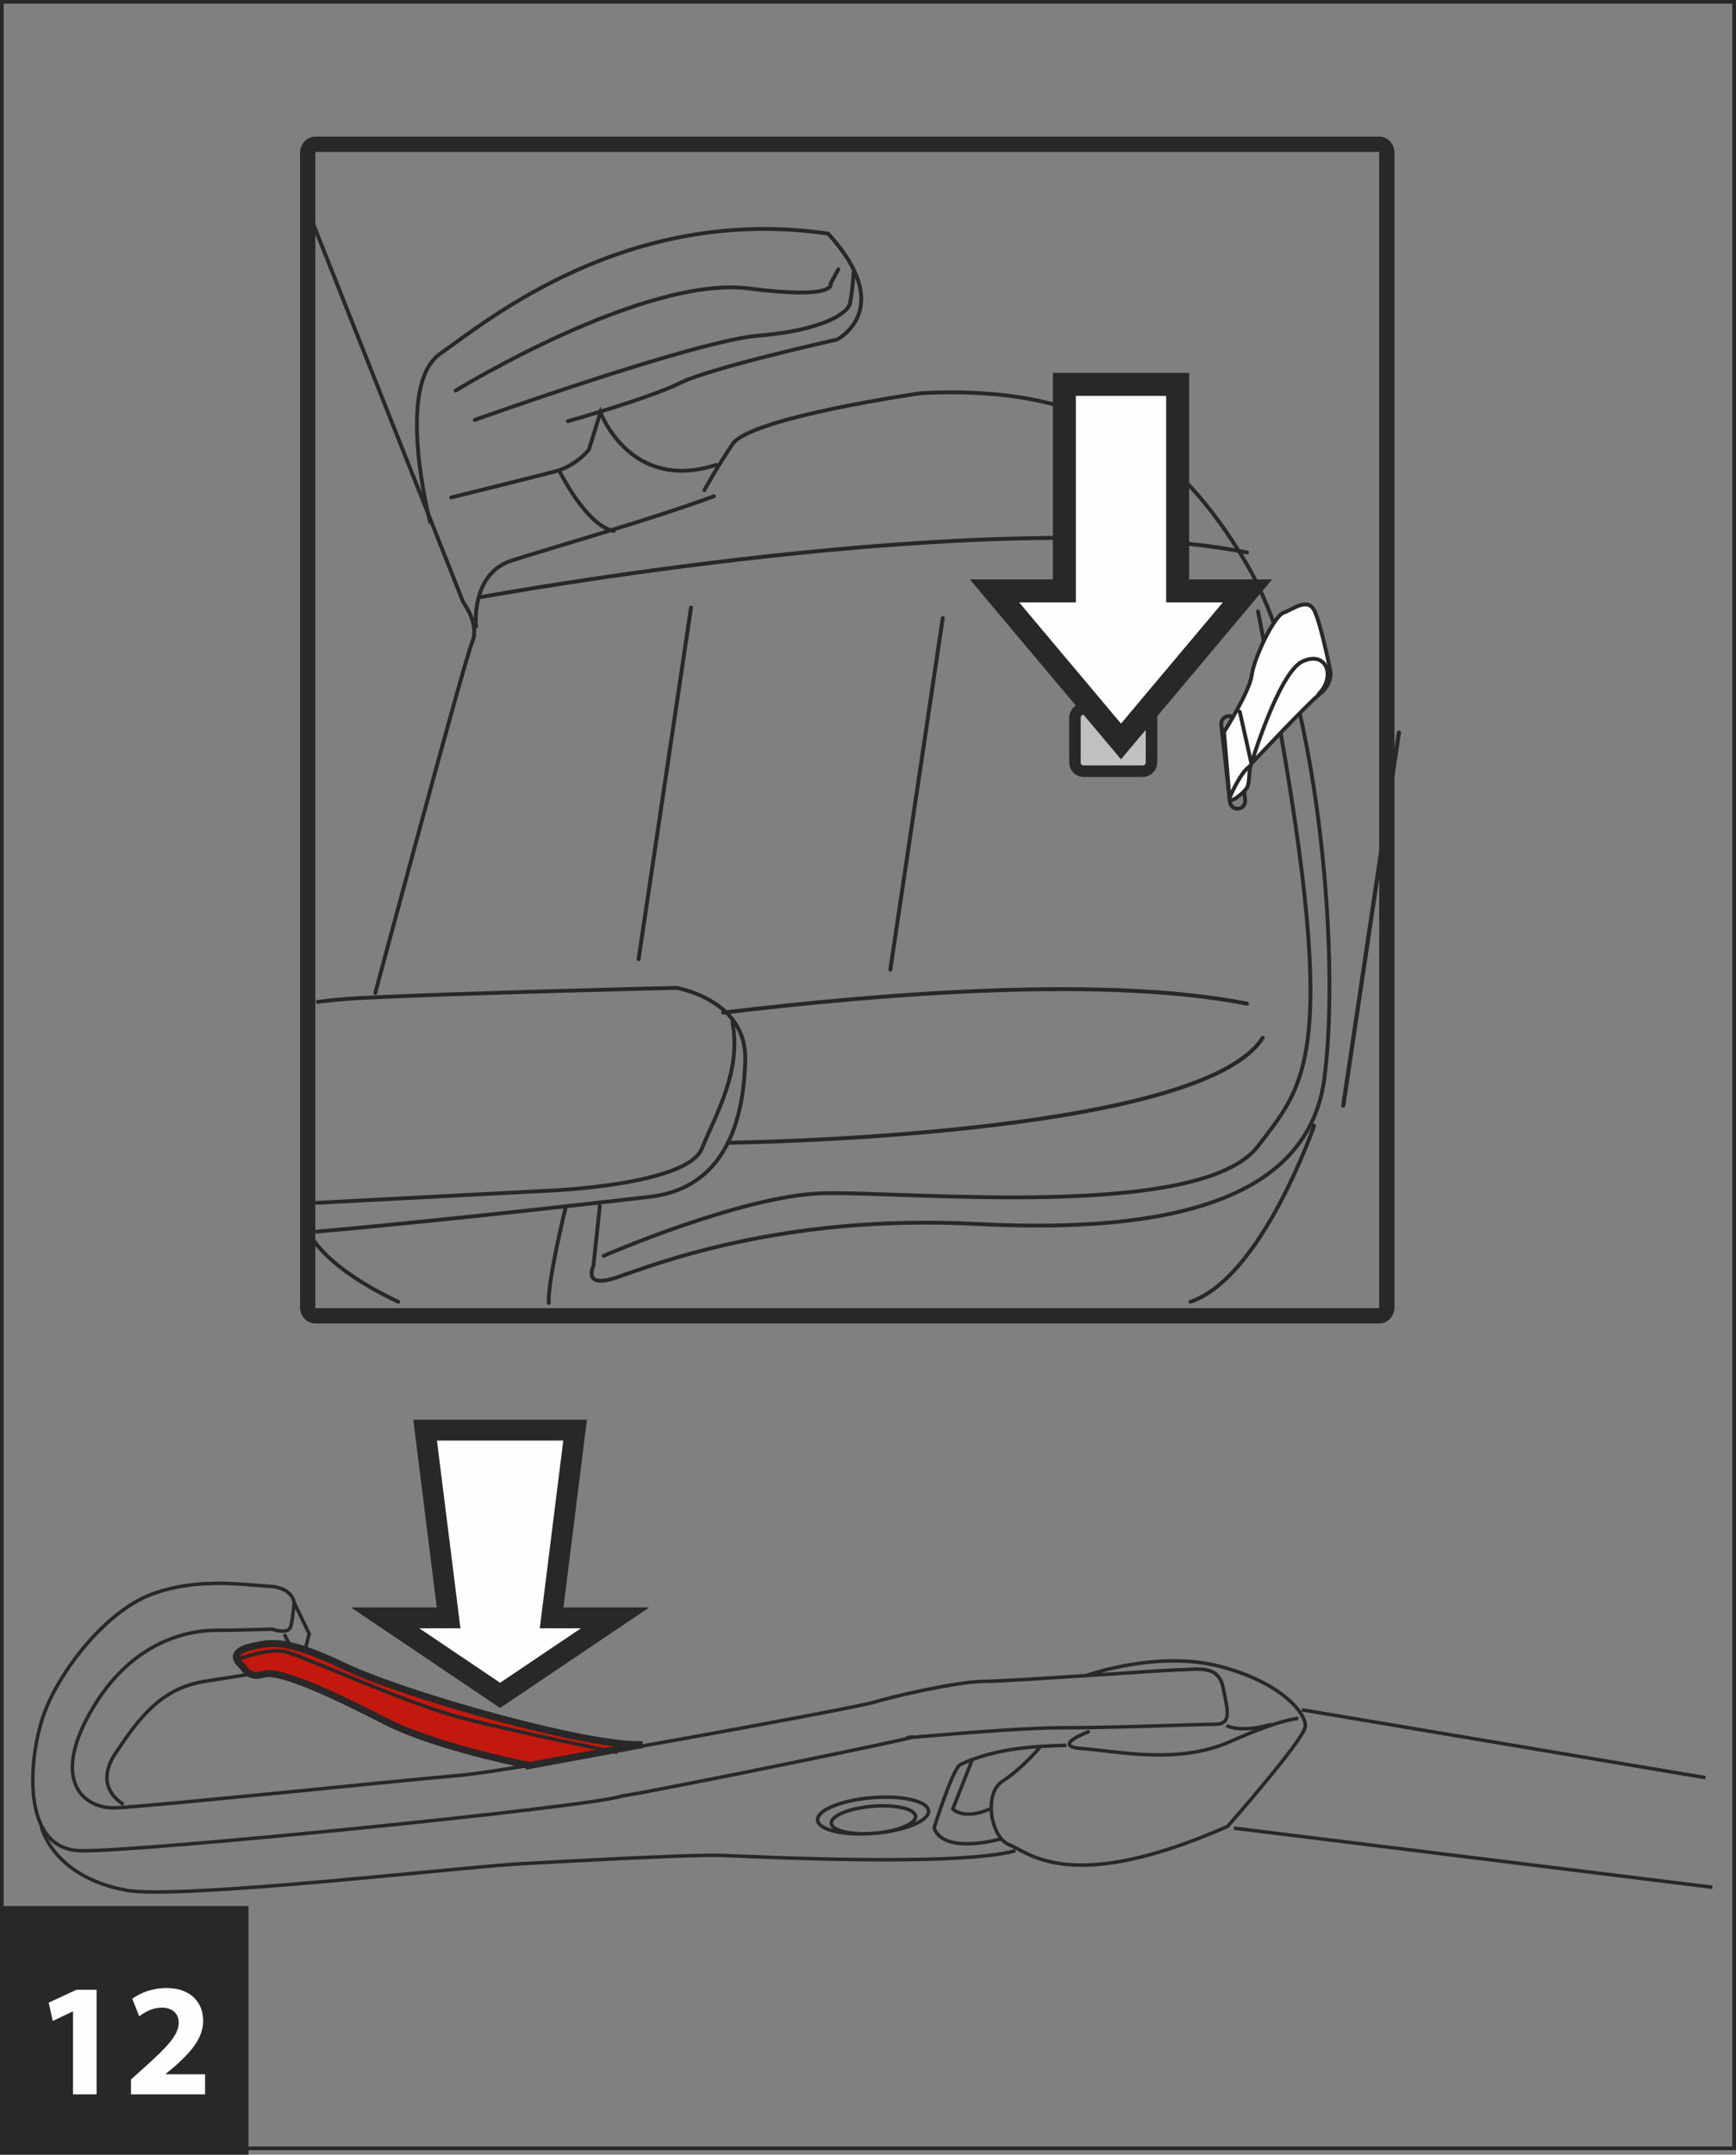 <?xml version="1.0" encoding="UTF-8"?>
<!DOCTYPE svg PUBLIC "-//W3C//DTD SVG 1.1//EN" "http://www.w3.org/Graphics/SVG/1.1/DTD/svg11.dtd">
<!-- Creator: CorelDRAW 2017 -->
<svg xmlns="http://www.w3.org/2000/svg" xml:space="preserve" width="41.915mm" height="52mm" version="1.1" style="shape-rendering:geometricPrecision; text-rendering:geometricPrecision; image-rendering:optimizeQuality; fill-rule:evenodd; clip-rule:evenodd"
viewBox="0 0 52226.29 64791.91"
 xmlns:xlink="http://www.w3.org/1999/xlink">
 <rect x="0" y="0" width="52226.29" height="64791.91" fill="#808080" stroke="none"/>
 <defs>
  <style type="text/css">
   <![CDATA[
    .str1 {stroke:#292728;stroke-width:104.66;stroke-miterlimit:4}
    .str0 {stroke:#292728;stroke-width:109.9;stroke-miterlimit:4}
    .str2 {stroke:#292728;stroke-width:209.2;stroke-miterlimit:4}
    .str6 {stroke:#292728;stroke-width:460.64;stroke-linecap:round;stroke-miterlimit:4}
    .str4 {stroke:#292728;stroke-width:115.13;stroke-linecap:round;stroke-miterlimit:4}
    .str9 {stroke:#292728;stroke-width:691.03;stroke-linecap:round;stroke-miterlimit:4}
    .str3 {stroke:#292728;stroke-width:628.11;stroke-linecap:round;stroke-miterlimit:4}
    .str8 {stroke:#292728;stroke-width:118.25;stroke-linecap:round;stroke-miterlimit:4}
    .str5 {stroke:#292728;stroke-width:345.51;stroke-linecap:round;stroke-miterlimit:4}
    .str7 {stroke:#292728;stroke-width:125.72;stroke-linecap:round;stroke-miterlimit:4}
    .fil0 {fill:none;fill-rule:nonzero}
    .fil2 {fill:#FEFEFE;fill-rule:nonzero}
    .fil4 {fill:#BEC0C2;fill-rule:nonzero}
    .fil1 {fill:#292728;fill-rule:nonzero}
    .fil3 {fill:#C3180E;fill-rule:nonzero}
   ]]>
  </style>
 </defs>
 <g id="Слой_x0020_1">
  <polygon class="fil0 str0" points="54.95,64602.02 52171.34,64602.02 52171.34,54.95 54.95,54.95 "/>
  <polygon class="fil1" points="0.12,64791.91 7476.1,64791.91 7476.1,57315.93 0.12,57315.93 "/>
  <path class="fil2" d="M2196.19 62977.36l709.97 0 0 -3142.78 -608.54 0 -831.95 386.51 120.61 550.98 600.32 -285.08 9.59 0 0 2490.37zm3973.36 0l0 -604.43 -1184.19 0 0 -9.59 290.57 -241.22c453.67,-407.07 836.06,-827.84 836.06,-1354.15 0,-570.17 -391.99,-986.83 -1101.96,-986.83 -426.26,0 -793.57,145.28 -1030.69,323.46l208.33 527.68c164.47,-126.09 401.58,-260.41 671.59,-260.41 363.21,0 518.09,202.85 518.09,459.15 -9.59,367.32 -344.02,719.56 -1029.32,1333.59l-407.07 367.32 0 445.44 2228.59 0z"/>
  <path class="fil0 str1" d="M27408.17 52234.39c802.17,-104.66 -7396.11,1570.08 -8721.72,1779.28 -872.07,313.87 -14443.58,1674.74 -16257.63,1639.61 -1814.42,-35.14 -1570.08,-2790.78 -1116.41,-4082.26 453.54,-1290.98 1849.18,-3104.52 3244.32,-3627.59 1395.64,-523.57 2791.28,-279.98 3523.93,-244.84 732.4,35.14 767.53,488.31 767.53,488.31 0,0 -35.14,488.8 -104.66,732.77 -69.9,244.34 -558.21,70.27 -558.21,70.27 0,0 -1151.67,35.26 -1675.12,35.26 -523.07,0 -2372.38,104.54 -3698.12,2302.35 -1325.61,2197.31 -313.74,3069.51 662.87,3034.75 977.23,-34.76 8722.22,-836.94 10361.83,-976.74 1639.48,-139.8 11896.64,-2023.75 12454.85,-2197.81 558.33,-174.07 2546.82,-628.11 3314.35,-628.11 767.04,0 5512.04,-349 5930.94,-349 418.41,0 1116.91,-174.07 1255.84,523.57 139.8,697.51 278.6,1116.41 -244.46,1116.41 -523.44,0 -2930.46,104.66 -4605.2,104.66 -1674.74,0 -5337.1,383.27 -4534.93,279.1m-26165.66 2686.12c0,0 313.87,1500.18 2546.82,1919.08 1613.19,302.53 10710.7,-767.91 12036.44,-802.55 0,0 4849.17,-278.73 5861.04,-243.97 1011.5,34.64 7081.74,348.51 8861.15,-139.8m-21699.77 -7466.38l453.17 942.85 -104.66 418.53m22886.2 2930.08c-244.46,34.76 -1918.34,-34.76 -3209.69,593.34 -244.46,209.33 -767.53,1883.95 -767.53,1883.95 0,0 104.66,802.3 1988.61,348.63m-837.31 -2407.01l-592.97 1499.81c0,0 314.24,349.38 1116.41,0m2999.98 -2337.24c0,0 -1221.08,453.29 -209.58,523.07 1012.25,69.9 2861.06,488.8 4431.13,-209.2 1570.08,-698.01 2058.01,-698.01 2058.01,-698.01m-6384.11 -1290.1c0,0 2128.29,-767.91 4012.23,-279.6 1883.95,488.8 2616.34,1430.78 2581.08,1814.54 -34.26,383.27 -2336.62,2999.98 -2336.62,2999.98 -4745.13,2093.15 -6000.97,767.91 -6559.55,558.21 -557.83,-209.2 -802.3,-1534.94 -209.33,-1919.08 593.47,-383.27 1117.04,-1011.37 1117.04,-1011.37m5616.58 -662.87c0,0 383.39,244.34 1360.5,-34.76m-34538.88 2407.01c0,0 -941.97,-488.31 -244.34,-1534.94 698.01,-1047.01 1360.38,-1953.35 2686.62,-2163.05l1325.61 -209.2"/>
  <path class="fil3" d="M15930.18 53088.89c0,0 -2825.92,-549.48 -4343.29,-1334.09 -1517.75,-785.1 -3166.2,-1544.16 -3637.31,-1413.21 -470.86,130.58 -523.07,-104.66 -732.4,-313.87 -209.58,-209.2 -130.95,-418.9 392.11,-523.44 523.57,-104.66 941.97,-261.66 2747.67,601.69 1805.32,863.72 7352.5,2433.43 8975.03,2354.68l-3401.82 628.23z"/>
  <path class="fil0 str2" d="M15930.18 53088.89c0,0 -2825.92,-549.48 -4343.29,-1334.09 -1517.75,-785.1 -3166.2,-1544.16 -3637.31,-1413.21 -470.86,130.58 -523.07,-104.66 -732.4,-313.87 -209.58,-209.2 -130.95,-418.9 392.11,-523.44 523.57,-104.66 941.97,-261.66 2747.67,601.69 1805.32,863.72 7352.5,2433.43 8975.03,2354.68l-3401.82 628.23z"/>
  <path class="fil0 str1" d="M7164.73 49896.65c0,0 863.23,-339.78 1386.79,-235.12 523.07,104.54 3611.02,1543.29 5311.68,1988.48 1700.66,444.45 4709.86,1046.64 4709.86,1046.64m-10021.54 -3558.69l156.87 314.36m18835.59 5163.41c-19.81,-224.15 -601.69,-358.22 -1301.57,-299.29 -699.75,58.44 -1251.85,287.95 -1232.91,512.48 18.94,223.78 601.32,358.22 1301.07,299.41 699.38,-58.94 1252.35,-288.32 1233.41,-512.6zm390.74 -162.1c-25.42,-295.05 -792.45,-471.73 -1714.24,-394.73 -921.29,77.38 -1648.33,379.78 -1623.78,675.08 25.17,294.93 792.58,471.73 1713.87,394.36 921.79,-77.38 1648.83,-379.41 1624.16,-674.71zm11230.78 -3039.11l12141.11 2040.82m-14181.92 1517.37l14391.13 1779.28"/>
  <polygon class="fil2" points="12789.52,43004.05 13495.88,48650.66 11586.89,48650.66 15045.4,50980.79 18504.28,48650.66 16594.8,48650.66 17301.65,43004.05 "/>
  <polygon class="fil0 str3" points="12789.52,43004.05 13495.88,48650.66 11586.89,48650.66 15045.4,50980.79 18504.28,48650.66 16594.8,48650.66 17301.65,43004.05 "/>
  <path class="fil0 str4" d="M9561.15 30127.68c406.57,-52.71 831.7,-93.08 1268.55,-115.5 2993.01,-153.88 9517.41,-306.89 9517.41,-306.89 0,0 2110.22,345.51 2072.46,2149.09 -39.12,1803.45 -575.77,3914.17 -2955.13,4144.06 0,0 -5711.64,666.48 -9937.19,1036.92m3.99 -865.84l6939.82 -362.71c0,0 4182.81,-153.76 4643.45,-1265.93 460.27,-1113.42 1189.43,-2341.1 920.92,-3799.54m-12664.18 6447.03c0,0 422.02,920.92 2609.61,1957.33m5027.72 -2801.75c0,0 -538.02,2187.22 -499.27,2840.5m1535.32 -2917l-192.51 1803.58c0,0 -345.02,690.53 691.03,345.02 1036.05,-345.02 4912.46,-1918.21 10822.35,-1611.45 5909.38,307.26 9996,-751.21 10476.96,-4374.94 498.02,-3760.79 -196.99,-11889.54 -2380.23,-15542.3 -1994.71,-3338.9 -4566.2,-5334.11 -9747.3,-5065.47 0,0 -5141.98,729.66 -5679.5,1535.32 -537.15,805.79 -844.04,1381.56 -844.04,1381.56m-3031.63 23025.5c0,0 4144.18,-1803.58 6562.29,-1880.96 2417.48,-76.5 11397.75,844.91 13124.32,-1418.94 1530.08,-2006.55 2609.24,-2840.37 0,-16079.95m1688.32 15465.92c0,0 -1573.19,4567.07 -3721.79,5295.36m-26441.65 -32542.79l4567.07 11512.5c0,0 498.4,652.78 268.51,1189.93 -230.38,537.15 -2916.88,10553.83 -2916.88,10553.83m1650.07 -14160.87c0,0 -1074.3,-4106.3 307.26,-5065.97 1381.93,-959.04 5602.62,-4490.44 11666.38,-3607.41 2072.09,2264.22 268.51,3185.51 268.51,3185.51 0,0 -3798.67,844.41 -4719.96,1304.56 -920.92,460.64 -3377.15,1151.18 -3377.15,1151.18m-2801.37 -37.75c0,0 6639.16,-2379.73 8519.12,-2533.23 1880.46,-153.38 2686.62,-652.65 2763.49,-959.04 77,-307.26 114.76,-959.54 114.76,-959.54m-11973.15 3568.28c0,0 5661.56,-3476.45 8826.76,-3069.88 2686.24,345.51 2455.86,-152.88 2455.86,-152.88l230.38 -422.52m-11647.44 6859.33c0,0 2446.51,-604.31 3108.51,-777.13 661.5,-172.7 1036.05,-662 1036.05,-662l345.51 -1122.64c0,0 892.26,2418.1 3482.56,1582.91m-4691.42 230.76c0,0 805.79,1611.45 1611.94,1755.61m-4145.05 2878.25c0,0 -172.32,-1583.29 1065.08,-1986.37 1062.34,-345.51 4161.75,-1221.95 6092.3,-1936.28"/>
  <path class="fil4" d="M34641.8 22929.69c0,143.79 -117,260.66 -260.66,260.66l-1781.15 0c-143.66,0 -260.66,-116.87 -260.66,-260.66l0 -1348.54c0,-144.66 117,-261.53 260.66,-261.53l1781.15 0c143.66,0 260.66,116.87 260.66,261.53l0 1348.54z"/>
  <path class="fil0 str5" d="M34641.8 22929.69c0,143.79 -117,260.66 -260.66,260.66l-1781.15 0c-143.66,0 -260.66,-116.87 -260.66,-260.66l0 -1348.54c0,-144.66 117,-261.53 260.66,-261.53l1781.15 0c143.66,0 260.66,116.87 260.66,261.53l0 1348.54z"/>
  <path class="fil0 str4" d="M37459.87 24061.43c14.45,126.97 -76.5,241.72 -203.1,255.3 -127.84,14.58 -242.22,-76.88 -256.3,-203.97l-259.29 -2321.66c-14.45,-127.09 77.38,-241.85 203.97,-255.43 127.96,-14.45 242.22,76.88 255.43,203.97l259.29 2321.79z"/>
  <path class="fil2" d="M36823.66 22012.26c0,0 768.41,-1207.87 835.69,-1715.61 67.66,-508.12 665.49,-1771.81 958.67,-1873.35 294.43,-101.55 734.51,-485.32 937.49,-34.26 203.1,451.8 473.85,1817.53 473.85,1817.53 0,0 44.86,372.8 -315.61,654.52 -361.21,282.22 -1986.74,2020.26 -2065.86,2099.38 -79.12,78.62 -44.86,552.85 -124.47,710.72 -79.12,157.74 -541.01,531.04 -541.01,338.91 0,-192.13 -158.74,-1997.83 -158.74,-1997.83z"/>
  <path class="fil0 str4" d="M36823.66 22012.26c0,0 768.41,-1207.87 835.69,-1715.61 67.66,-508.12 665.49,-1771.81 958.67,-1873.35 294.43,-101.55 734.51,-485.32 937.49,-34.26 203.1,451.8 473.85,1817.53 473.85,1817.53 0,0 44.86,372.8 -315.61,654.52 -361.21,282.22 -1986.74,2020.26 -2065.86,2099.38 -79.12,78.62 -44.86,552.85 -124.47,710.72 -79.12,157.74 -541.01,531.04 -541.01,338.91 0,-192.13 -158.74,-1997.83 -158.74,-1997.83zm158.74 1997.83c0,0 338.04,-824.23 643.06,-981.97 0,0 835.19,-2799.13 1557.74,-3137.54 722.18,-338.54 1015.36,451.42 484.82,981.97m-2370.01 530.05l349.88 1557.87"/>
  <path class="fil0 str6" d="M41722.42 39306.56c0,143.66 -101.17,260.66 -224.28,260.66l-32017.48 0c-123.98,0 -224.65,-117 -224.65,-260.66l0 -34707.21c0,-144.16 100.68,-261.16 224.65,-261.16l32017.48 0c123.1,0 224.28,117 224.28,261.16l0 34707.21z"/>
  <line class="fil0 str7" x1="42085.38" y1="22026.22" x2="40410.76" y2= "33246.41" />
  <path class="fil0 str8" d="M14478.22 17953.55c0,0 15462.43,-2840 23035.6,-1340.69m-15757.74 13837.28c5050.89,-605.68 11595.98,-1092.74 15757.74,-269.01m-15620.18 4181.56c0,0 14199.99,-157.74 16093.53,-3155.61m-17197.73 -12937.92l-1578.05 10571.4m9150.72 -10255.79l-1577.06 10570.9"/>
  <polygon class="fil2" points="32020.72,11558.23 32020.72,17769.65 29919.6,17769.65 33724.37,22295.85 37528.77,17769.65 35428.52,17769.65 35428.52,11558.23 "/>
  <polygon class="fil0 str9" points="32020.72,11558.23 32020.72,17769.65 29919.6,17769.65 33724.37,22295.85 37528.77,17769.65 35428.52,17769.65 35428.52,11558.23 "/>
 </g>
</svg>
